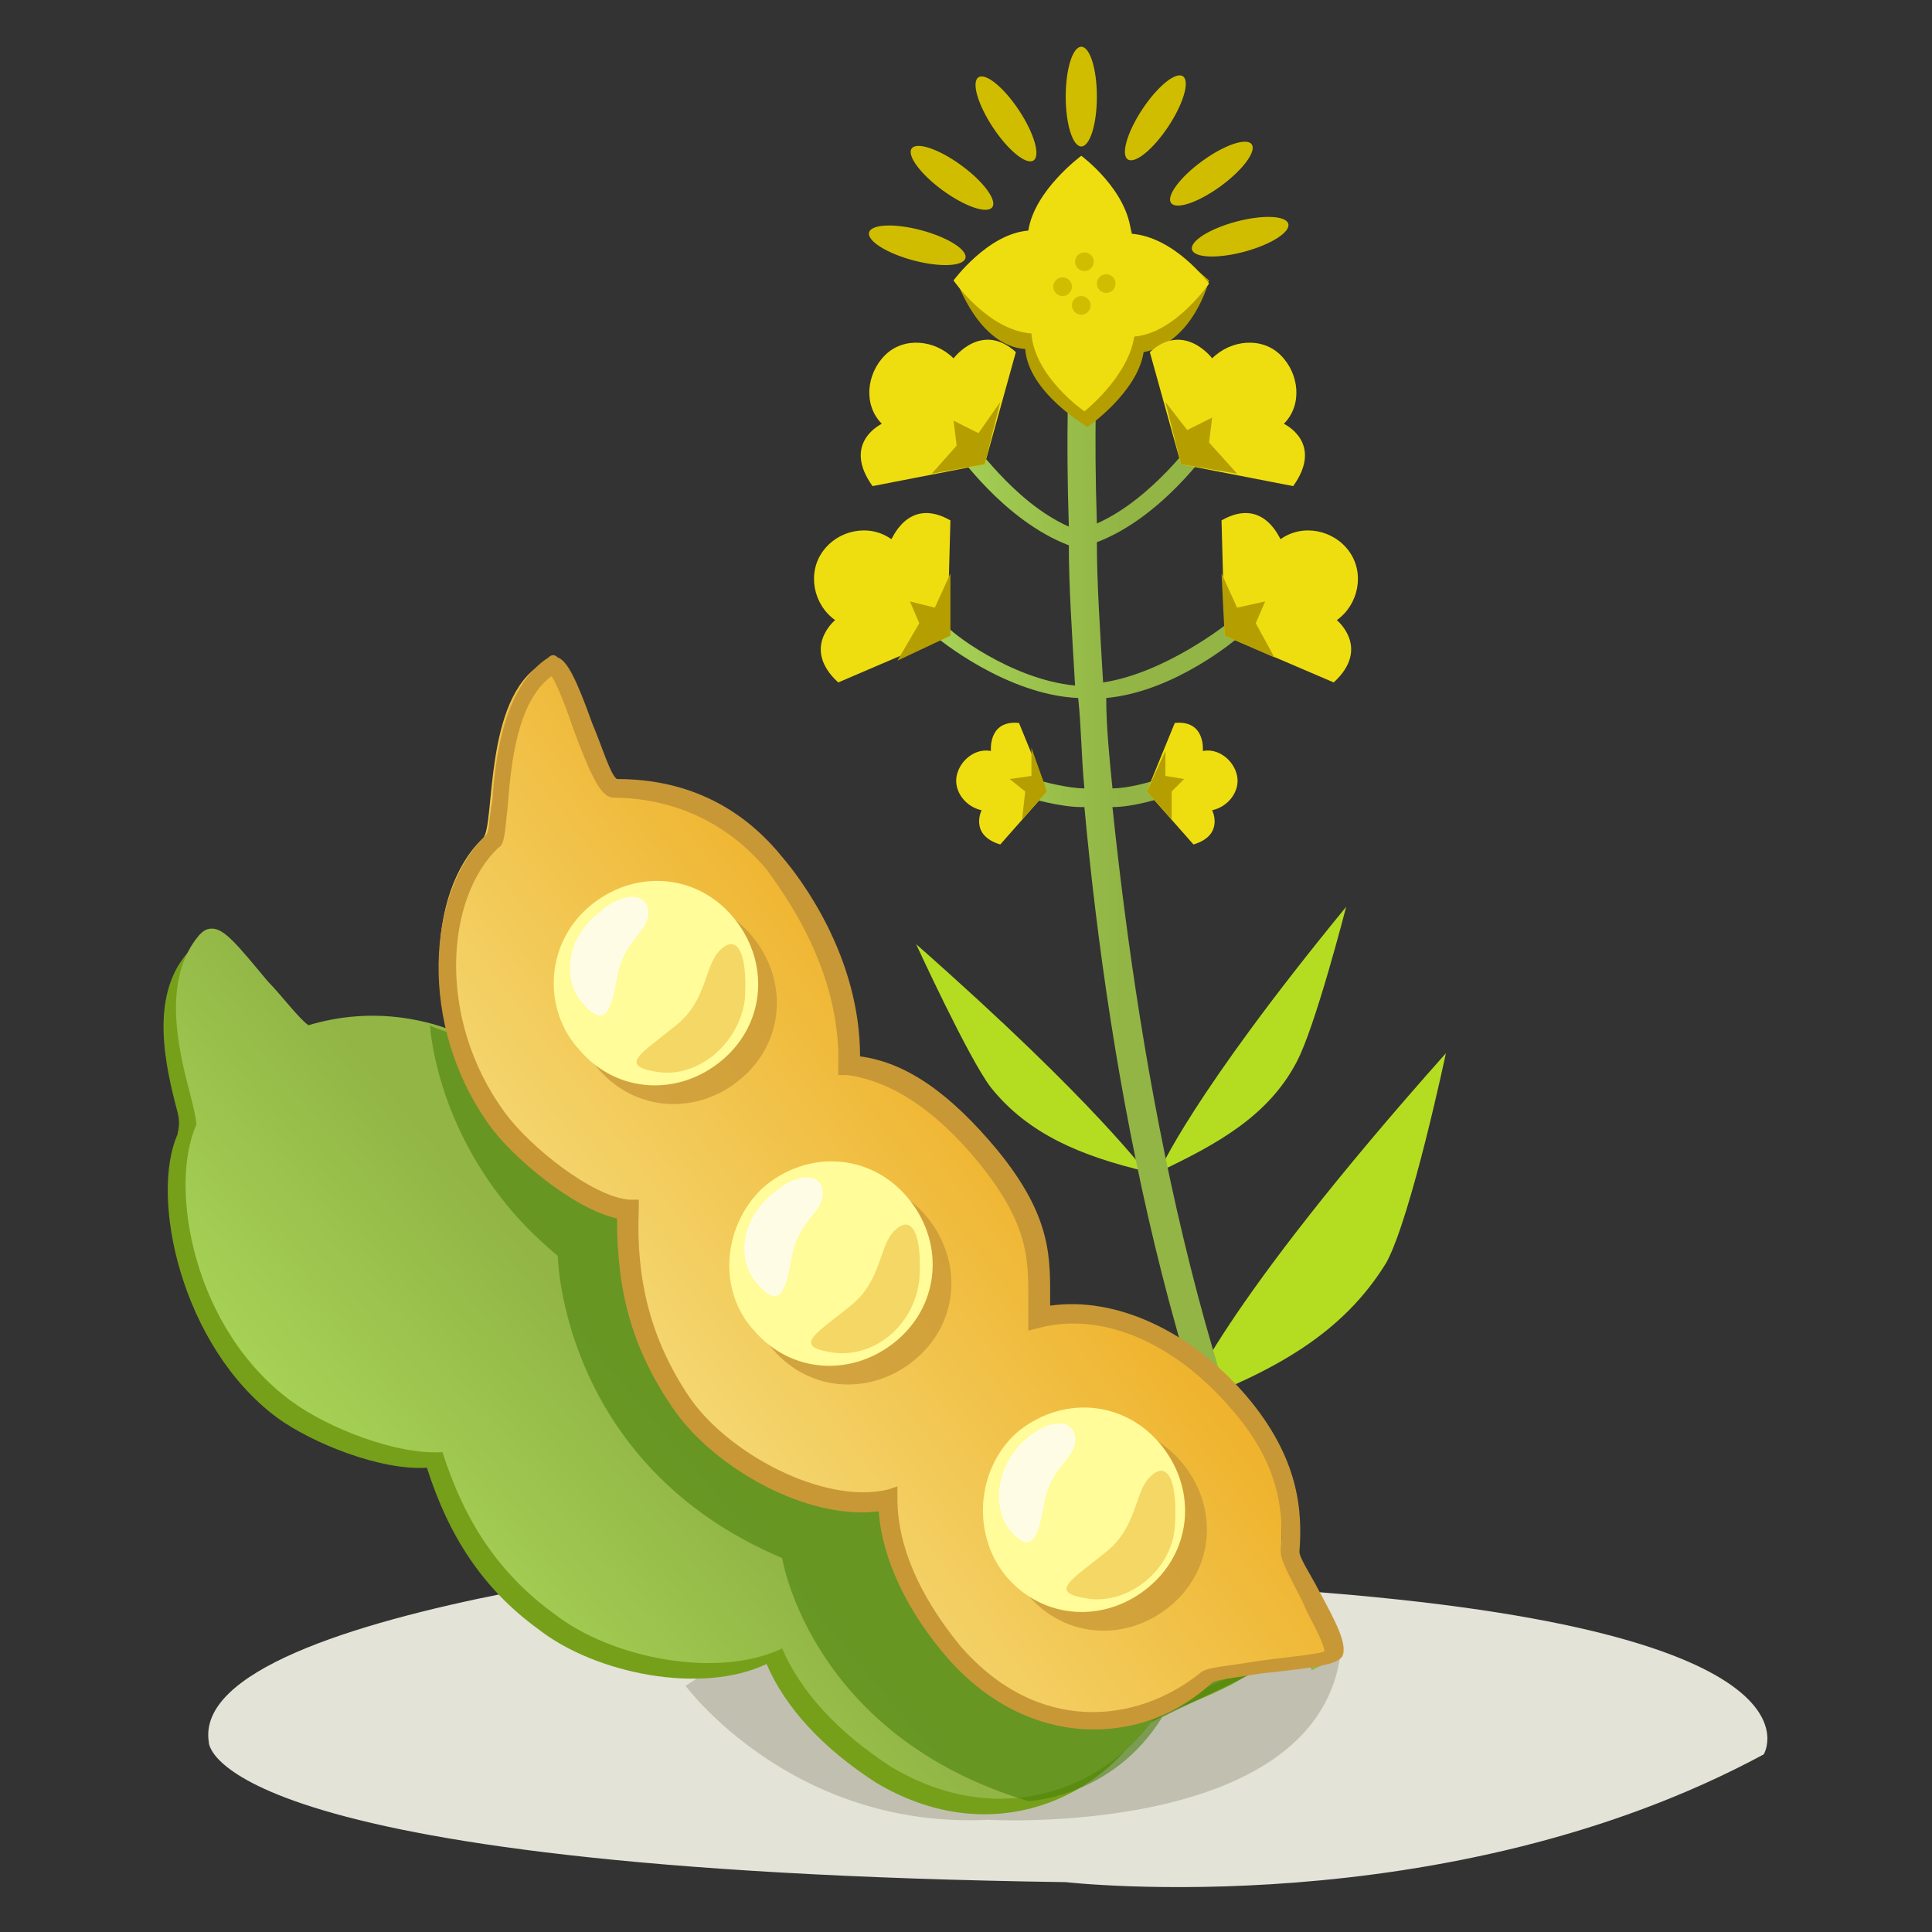 <?xml version="1.0" encoding="utf-8"?>
<!-- Generator: Adobe Illustrator 24.1.3, SVG Export Plug-In . SVG Version: 6.00 Build 0)  -->
<svg version="1.1" id="Warstwa_1" xmlns="http://www.w3.org/2000/svg" xmlns:xlink="http://www.w3.org/1999/xlink" x="0px" y="0px"
	 viewBox="0 0 62 62" style="enable-background:new 0 0 62 62;" xml:space="preserve">
<rect x="0" y="0" width="62" height="62" fill="#333333" stroke="none"/>
<style type="text/css">
	.st0{fill:none;}
	.st1{fill:#E3E3D7;}
	.st2{fill:#C1C0B0;}
	.st3{fill:#B4DD22;}
	.st4{fill:#76A01A;}
	.st5{fill:url(#SVGID_1_);}
	.st6{fill:#B59F00;}
	.st7{fill:#EFDE0F;}
	.st8{fill:url(#SVGID_2_);}
	.st9{opacity:0.55;fill:#447C09;}
	.st10{fill:url(#SVGID_3_);}
	.st11{fill:#C89836;}
	.st12{opacity:0.76;fill:#C89836;}
	.st13{fill:#FFFC99;}
	.st14{fill:#FFFCE6;}
	.st15{opacity:0.61;fill:#EDC043;}
	.st16{fill:#D1BD00;}
</style>
<g>
	<rect class="st0" width="62" height="62"/>
	<g>
		<path class="st1" d="M26.4,49.7c0,0-20.4,1.7-19.7,6.2c0,0-0.2,4.1,27.5,4.5c0,0,12.2,1.4,22.4-4.1c0,0,2.5-4.1-15.6-5.3
			L26.4,49.7z"/>
		<path class="st2" d="M22,54.1c0,0,3.4,4.6,9.7,4.3c0,0,10.4,0.6,11.3-5.2L24,52.8L22,54.1z"/>
		<path class="st3" d="M29.4,30.3c0,0,1.7,3.7,2.4,4.6c1.2,1.5,2.9,2.2,5,2.7C36.7,37.6,35.3,35.5,29.4,30.3z"/>
		<path class="st3" d="M43.2,29.1c0,0-1,3.9-1.6,5c-0.9,1.7-2.5,2.6-4.4,3.5C37.2,37.6,38.2,35.2,43.2,29.1z"/>
		<path class="st3" d="M46.4,33.8c0,0-1.1,5.2-1.9,6.7c-1.4,2.3-3.6,3.5-6.5,4.6C38,45,39.1,42,46.4,33.8z"/>
		<path class="st4" d="M38.2,50.6c-0.3-1.3-0.9-3-3.3-4.4c-2.4-1.5-5-1.8-6.9-0.9c-0.6-1.6-1.8-3.3-3.1-4.2
			c-1.5-1.1-3.5-1.6-5.1-1.5c-1-3-3.6-4.8-4.4-5.3c-1.8-1.1-3.9-1.4-5.9-0.8c-0.3-0.2-0.9-1-1.3-1.4c-1-1.2-1.4-1.7-1.8-1.7
			c-0.2,0-0.3,0.1-0.4,0.2c-1.2,1.4-0.7,3.6-0.3,5.1c0.1,0.4,0,0.6,0,0.7c-0.9,2,0.1,6.8,3.2,9.1c1.1,0.8,3.3,1.7,4.8,1.6
			c0.7,2.2,1.8,3.9,3.6,5.2c1.8,1.4,5.2,2.1,7.3,1.1c0.6,1.4,1.8,2.7,3.5,3.8c3.5,2.1,7,0.7,8.6-1.8c0.2-0.1,0.9-0.5,1.4-0.7
			c1.2-0.5,1.8-0.8,2.1-1.1c0.2-0.1,0.2-0.3,0.2-0.4c0-0.5-0.5-1-1.4-1.9C38.7,51.2,38.2,50.7,38.2,50.6z"/>
		<linearGradient id="SVGID_1_" gradientUnits="userSpaceOnUse" x1="30.008" y1="32.632" x2="42.888" y2="32.632">
			<stop  offset="0" style="stop-color:#A6D256"/>
			<stop  offset="0.468" style="stop-color:#92B545"/>
		</linearGradient>
		<path class="st5" d="M42.9,53.2c-4.4-8-6.3-18.7-7.2-27.3c0.7,0,1.6-0.3,1.6-0.3L37.2,25c-0.3,0.1-1,0.3-1.5,0.3
			c-0.1-1-0.2-2-0.2-2.9c2.2-0.2,4.2-1.9,4.3-2l-0.4-0.4c0,0-2,1.6-4,1.9c-0.1-1.7-0.2-3.2-0.2-4.5c2.1-0.8,3.6-3,3.7-3.1l-0.5-0.3
			c0,0-1.4,2-3.2,2.8c-0.1-3,0-4.9,0-4.9l-0.9,0c0,0.1-0.1,2,0,5c-1.8-0.8-3.1-2.8-3.2-2.8l-0.5,0.3c0.1,0.1,1.6,2.3,3.7,3.1
			c0,1.3,0.1,2.8,0.2,4.5c-2.1-0.2-4.1-1.8-4.1-1.9L30,20.4c0.1,0.1,2.3,1.9,4.6,2c0.1,0.9,0.1,1.9,0.2,2.9c-0.5,0-1.3-0.2-1.6-0.3
			l-0.2,0.6c0,0,1,0.3,1.7,0.3c0,0,0,0,0.1,0c0.8,8.7,2.8,19.6,7.3,27.7L42.9,53.2z"/>
		<path class="st6" d="M38.8,9c0,0-1-1-2.4-1.1c-0.1-1.4-1.6-2.5-1.6-2.5s-1.6,1.1-1.8,2.4C31.7,8,30.7,9,30.7,9s0.7,2.1,2.2,2.2
			c0.1,1.4,2,2.5,2,2.5s1.6-1.1,1.8-2.4C38.3,11,38.8,9,38.8,9z"/>
		<path class="st7" d="M31.6,14.9l1-3.6c-1.1-1-2,0.2-2,0.2c-0.6-0.6-1.6-0.7-2.2-0.1c-0.6,0.6-0.7,1.6-0.1,2.2c0,0-1.3,0.6-0.3,2
			L31.6,14.9L31.6,14.9z"/>
		
			<linearGradient id="SVGID_2_" gradientUnits="userSpaceOnUse" x1="396.808" y1="171.556" x2="416.966" y2="171.556" gradientTransform="matrix(0.764 -0.645 0.645 0.764 -400.412 175.346)">
			<stop  offset="0" style="stop-color:#A6D256"/>
			<stop  offset="0.468" style="stop-color:#92B545"/>
		</linearGradient>
		<path class="st8" d="M38.6,50c-0.3-1.3-0.9-3-3.3-4.4c-2.4-1.5-5-1.8-6.9-0.9c-0.6-1.6-1.8-3.3-3.1-4.2c-1.5-1.1-3.5-1.6-5.1-1.5
			c-1-3-3.6-4.8-4.4-5.3c-1.8-1.1-3.9-1.4-5.9-0.8c-0.3-0.2-0.9-1-1.3-1.4c-1-1.2-1.4-1.7-1.8-1.7c-0.2,0-0.3,0.1-0.4,0.2
			c-1.2,1.4-0.7,3.6-0.3,5.1c0.1,0.4,0.2,0.8,0.2,1c-0.9,2-0.1,6.6,3.1,8.9c1.1,0.8,3.3,1.7,4.8,1.6c0.7,2.2,1.8,3.9,3.6,5.2
			c1.8,1.4,5.2,2.1,7.3,1.1c0.6,1.4,1.8,2.7,3.5,3.8c3.5,2.1,7,0.7,8.6-1.8c0.2-0.1,0.9-0.5,1.4-0.7c1.2-0.5,1.8-0.8,2.1-1.1
			c0.2-0.1,0.2-0.3,0.2-0.4c0-0.5-0.5-1-1.4-1.9C39.1,50.6,38.6,50.1,38.6,50z"/>
		<path class="st9" d="M13.8,32.9c0,0,0.2,4.2,4.1,7.4c0,0,0.1,6.7,7.2,9.7c0,0,0.9,5.7,7.9,7.8c0,0,2.7-0.1,4.3-2.7l3.1-1.5
			L28.4,46L16.3,35.6l-1.6-2.3C14.7,33.2,13.9,33,13.8,32.9z"/>
		
			<linearGradient id="SVGID_3_" gradientUnits="userSpaceOnUse" x1="382.047" y1="153.031" x2="396.347" y2="153.031" gradientTransform="matrix(0.796 -0.605 0.605 0.796 -375.818 153.264)">
			<stop  offset="0" style="stop-color:#F4D772"/>
			<stop  offset="1" style="stop-color:#EFB22B"/>
		</linearGradient>
		<path class="st10" d="M21.6,44.9c-1.2-1.7-1.8-3.6-1.7-6.2c-1.3-0.2-3.4-1.8-4.2-2.9c-2.2-3-2-7.2-0.2-8.9c0.4-0.4,0-4.5,1.9-5.6
			c0.5-0.3,1.5,3.9,2.1,3.9c1.7,0,3.6,0.6,5.2,2.4c1.1,1.4,2.5,3.8,2.4,6.5c1.7,0.2,3.1,1.3,4.4,2.9c1.8,2.2,1.7,3.5,1.6,5.2
			c2.2-0.5,4.6,0.6,6.4,2.7c1.7,2,1.7,3.7,1.6,4.8c0,0.5,1.6,2.8,1.4,3.3c-0.2,0.4-3.8,0.5-4.1,0.8c-2.2,1.8-5.7,1.9-8.1-0.9
			c-1.3-1.5-2.1-3.2-2.1-4.9C26.1,48.5,23,46.8,21.6,44.9z"/>
		<g>
			<path class="st11" d="M35.1,55.5c-1.6,0-3.3-0.7-4.7-2.3c-1.3-1.5-2.1-3.2-2.2-4.7c-2.3,0.3-5.3-1.4-6.6-3.3l0,0
				c-1.3-1.9-1.8-3.7-1.8-6.1c-1.4-0.3-3.4-2-4.1-3c-2.3-3.2-2-7.5-0.1-9.3c0.1-0.1,0.1-0.6,0.2-1.1c0.1-1.5,0.4-3.7,1.8-4.6
				c0.1-0.1,0.2-0.1,0.3,0c0.3,0.1,0.6,0.7,1.1,2.1c0.3,0.7,0.6,1.7,0.8,1.8c0,0,0,0,0,0c1.5,0,3.6,0.4,5.3,2.5
				c0.6,0.7,2.5,3.2,2.5,6.4c1.5,0.2,2.9,1.2,4.4,3c1.8,2.2,1.7,3.5,1.7,5c2.1-0.3,4.5,0.8,6.3,2.9c1.7,2,1.8,3.7,1.7,5
				c0,0.2,0.4,0.8,0.6,1.2c0.6,1.1,0.9,1.7,0.8,2.1c-0.1,0.3-0.7,0.4-2.6,0.6c-0.6,0.1-1.5,0.2-1.6,0.3C37.8,55,36.5,55.5,35.1,55.5
				z M28.8,47.7l0,0.4c0,1.5,0.7,3.1,2,4.7c2.5,2.9,5.7,2.5,7.7,0.9c0.2-0.2,0.7-0.2,1.9-0.4c0.7-0.1,1.8-0.2,2.1-0.3
				c0-0.3-0.5-1.1-0.7-1.6c-0.4-0.8-0.7-1.3-0.7-1.6c0.1-1.2,0-2.8-1.6-4.6c-1.8-2.1-4.1-3.1-6.1-2.6l-0.4,0.1l0-0.7
				c0-1.5,0.1-2.6-1.6-4.7c-1.4-1.7-2.8-2.6-4.2-2.8l-0.3,0l0-0.3c0.1-3.1-1.8-5.6-2.3-6.3c-1.6-1.9-3.6-2.3-4.9-2.3c0,0,0,0,0,0
				c-0.4,0-0.7-0.6-1.3-2.2c-0.2-0.6-0.5-1.4-0.7-1.7c-1.1,0.8-1.3,2.8-1.4,4.1c-0.1,0.9-0.1,1.3-0.3,1.4c-1.7,1.6-2,5.5,0.2,8.5
				c0.8,1.1,2.8,2.7,4,2.8l0.3,0l0,0.3c-0.1,2.3,0.4,4.2,1.6,6l0,0c1.2,1.8,4.3,3.5,6.4,3L28.8,47.7z M42.5,53L42.5,53L42.5,53z"/>
		</g>
		<path class="st12" d="M19.2,34.3c1.2,1.4,3.2,1.5,4.6,0.3c1.4-1.2,1.5-3.2,0.3-4.6c-1.2-1.4-3.2-1.5-4.6-0.3
			C18.2,30.9,18,32.9,19.2,34.3z"/>
		<path class="st13" d="M18.6,33.7c1.2,1.4,3.2,1.5,4.6,0.3c1.4-1.2,1.5-3.2,0.3-4.6c-1.2-1.4-3.2-1.5-4.6-0.3
			C17.5,30.3,17.4,32.4,18.6,33.7z"/>
		<path class="st14" d="M18.7,32.2c0.7,0.8,0.9,0.3,1.1-0.8c0.2-1.2,0.9-1.4,1-2c0.1-0.7-0.7-0.9-1.6-0.1
			C18.2,30.1,18,31.4,18.7,32.2z"/>
		<path class="st15" d="M21.1,34.4c-1.3-0.2-0.5-0.6,0.6-1.5c1-0.8,0.9-1.9,1.4-2.4c0.6-0.6,0.9,0.2,0.8,1.6
			C23.7,33.5,22.4,34.6,21.1,34.4z"/>
		<path class="st12" d="M24.8,43.3c1.2,1.4,3.2,1.5,4.6,0.3c1.4-1.2,1.5-3.2,0.3-4.6c-1.2-1.4-3.2-1.5-4.6-0.3
			C23.8,39.9,23.6,42,24.8,43.3z"/>
		<path class="st13" d="M24.2,42.7c1.2,1.4,3.2,1.5,4.6,0.3c1.4-1.2,1.5-3.2,0.3-4.6c-1.2-1.4-3.2-1.5-4.6-0.3
			C23.2,39.3,23,41.4,24.2,42.7z"/>
		<path class="st14" d="M24.3,41.2c0.7,0.8,0.9,0.3,1.1-0.8c0.2-1.2,0.9-1.4,1-2c0.1-0.7-0.7-0.9-1.6-0.1
			C23.8,39.1,23.6,40.4,24.3,41.2z"/>
		<path class="st15" d="M26.7,43.4c-1.3-0.2-0.5-0.6,0.6-1.5c1-0.8,0.9-1.9,1.4-2.4c0.6-0.6,0.9,0.2,0.8,1.6
			C29.3,42.6,28,43.6,26.7,43.4z"/>
		<path class="st12" d="M33,51.2c1.2,1.4,3.2,1.5,4.6,0.3c1.4-1.2,1.5-3.2,0.3-4.6c-1.2-1.4-3.2-1.5-4.6-0.3
			C31.9,47.8,31.8,49.9,33,51.2z"/>
		<path class="st13" d="M32.3,50.6c1.2,1.4,3.2,1.5,4.6,0.3c1.4-1.2,1.5-3.2,0.3-4.6c-1.2-1.4-3.2-1.5-4.6-0.3
			C31.3,47.2,31.2,49.3,32.3,50.6z"/>
		<path class="st14" d="M32.4,49.1c0.7,0.8,0.9,0.3,1.1-0.8c0.2-1.2,0.9-1.4,1-2c0.1-0.7-0.7-0.9-1.6-0.1C32,47,31.8,48.3,32.4,49.1
			z"/>
		<path class="st15" d="M34.9,51.3c-1.3-0.2-0.5-0.6,0.6-1.5c1-0.8,0.9-1.9,1.4-2.4c0.6-0.6,0.9,0.2,0.8,1.6S36.2,51.5,34.9,51.3z"
			/>
		<ellipse transform="matrix(0.589 -0.808 0.808 0.589 7.98 26.994)" class="st16" cx="30.5" cy="5.7" rx="0.5" ry="1.6"/>
		<ellipse transform="matrix(0.258 -0.966 0.966 0.258 14.219 34.234)" class="st16" cx="29.4" cy="7.9" rx="0.5" ry="1.6"/>
		<ellipse transform="matrix(0.966 -0.258 0.258 0.966 -0.61 10.523)" class="st16" cx="39.8" cy="7.6" rx="1.6" ry="0.5"/>
		<ellipse transform="matrix(0.834 -0.552 0.552 0.834 3.247 18.476)" class="st16" cx="32.3" cy="3.8" rx="0.5" ry="1.6"/>
		<ellipse transform="matrix(0.808 -0.589 0.589 0.808 4.145 23.96)" class="st16" cx="38.9" cy="5.6" rx="1.6" ry="0.5"/>
		<ellipse transform="matrix(0.552 -0.834 0.834 0.552 13.428 32.625)" class="st16" cx="37.1" cy="3.8" rx="1.6" ry="0.5"/>
		<ellipse class="st16" cx="34.7" cy="3.1" rx="0.5" ry="1.6"/>
		<path class="st7" d="M37.9,14.9l-1-3.6c1.1-1,2,0.2,2,0.2c0.6-0.6,1.6-0.7,2.2-0.1c0.6,0.6,0.7,1.6,0.1,2.2c0,0,1.3,0.6,0.3,2
			L37.9,14.9L37.9,14.9z"/>
		<path class="st7" d="M30.4,20.4l0.1-3.7c-1.4-0.8-1.9,0.7-1.9,0.6c-0.7-0.5-1.7-0.3-2.2,0.4c-0.5,0.7-0.3,1.7,0.4,2.2
			c0,0-1.1,0.9,0.1,2L30.4,20.4L30.4,20.4z"/>
		<path class="st7" d="M33.6,25.4l-0.9-2.2c-1-0.1-0.9,0.9-0.9,0.9c-0.5-0.1-1,0.3-1.1,0.8c-0.1,0.5,0.3,1,0.8,1.1
			c0,0-0.4,0.8,0.6,1.1L33.6,25.4L33.6,25.4z"/>
		<path class="st7" d="M39.3,20.4l-0.1-3.7c1.4-0.8,1.9,0.7,1.9,0.6c0.7-0.5,1.7-0.3,2.2,0.4c0.5,0.7,0.3,1.7-0.4,2.2
			c0,0,1.1,0.9-0.1,2L39.3,20.4L39.3,20.4z"/>
		<path class="st7" d="M36.8,25.4l0.9-2.2c1-0.1,0.9,0.9,0.9,0.9c0.5-0.1,1,0.3,1.1,0.8c0.1,0.5-0.3,1-0.8,1.1c0,0,0.4,0.8-0.6,1.1
			L36.8,25.4L36.8,25.4z"/>
		<path class="st7" d="M38.8,9.1c0,0-1.1-1.5-2.5-1.6c-0.1-1.4-1.6-2.5-1.6-2.5s-1.5,1.1-1.7,2.4c-1.3,0.1-2.4,1.6-2.4,1.6
			s1.1,1.6,2.5,1.7c0.1,1.4,1.7,2.5,1.7,2.5s1.4-1.1,1.6-2.4C37.7,10.7,38.8,9.1,38.8,9.1z"/>
		<g>
			<circle class="st16" cx="34.1" cy="9.2" r="0.3"/>
			<circle class="st16" cx="34.8" cy="8.4" r="0.3"/>
			<circle class="st16" cx="34.7" cy="9.8" r="0.3"/>
			<circle class="st16" cx="35.5" cy="9.1" r="0.3"/>
		</g>
		<polygon class="st6" points="29.9,15.2 30.7,14.3 30.6,13.5 31.4,13.9 32.1,12.9 31.6,14.9 		"/>
		<polygon class="st6" points="28.8,21.2 29.5,20 29.2,19.3 30,19.5 30.5,18.4 30.5,20.4 		"/>
		<polygon class="st6" points="32.8,26.3 32.9,25.4 32.4,25 33.1,24.9 33.1,24 33.6,25.4 		"/>
		<polygon class="st6" points="37.6,26.3 37.6,25.4 38,25 37.4,24.9 37.4,24.1 36.8,25.4 		"/>
		<polygon class="st6" points="39.7,15.2 38.8,14.2 38.9,13.4 38.1,13.8 37.4,12.9 37.9,14.9 		"/>
		<polygon class="st6" points="40.9,21.1 40.3,20 40.6,19.3 39.7,19.5 39.2,18.4 39.3,20.4 		"/>
	</g>
</g>
</svg>
